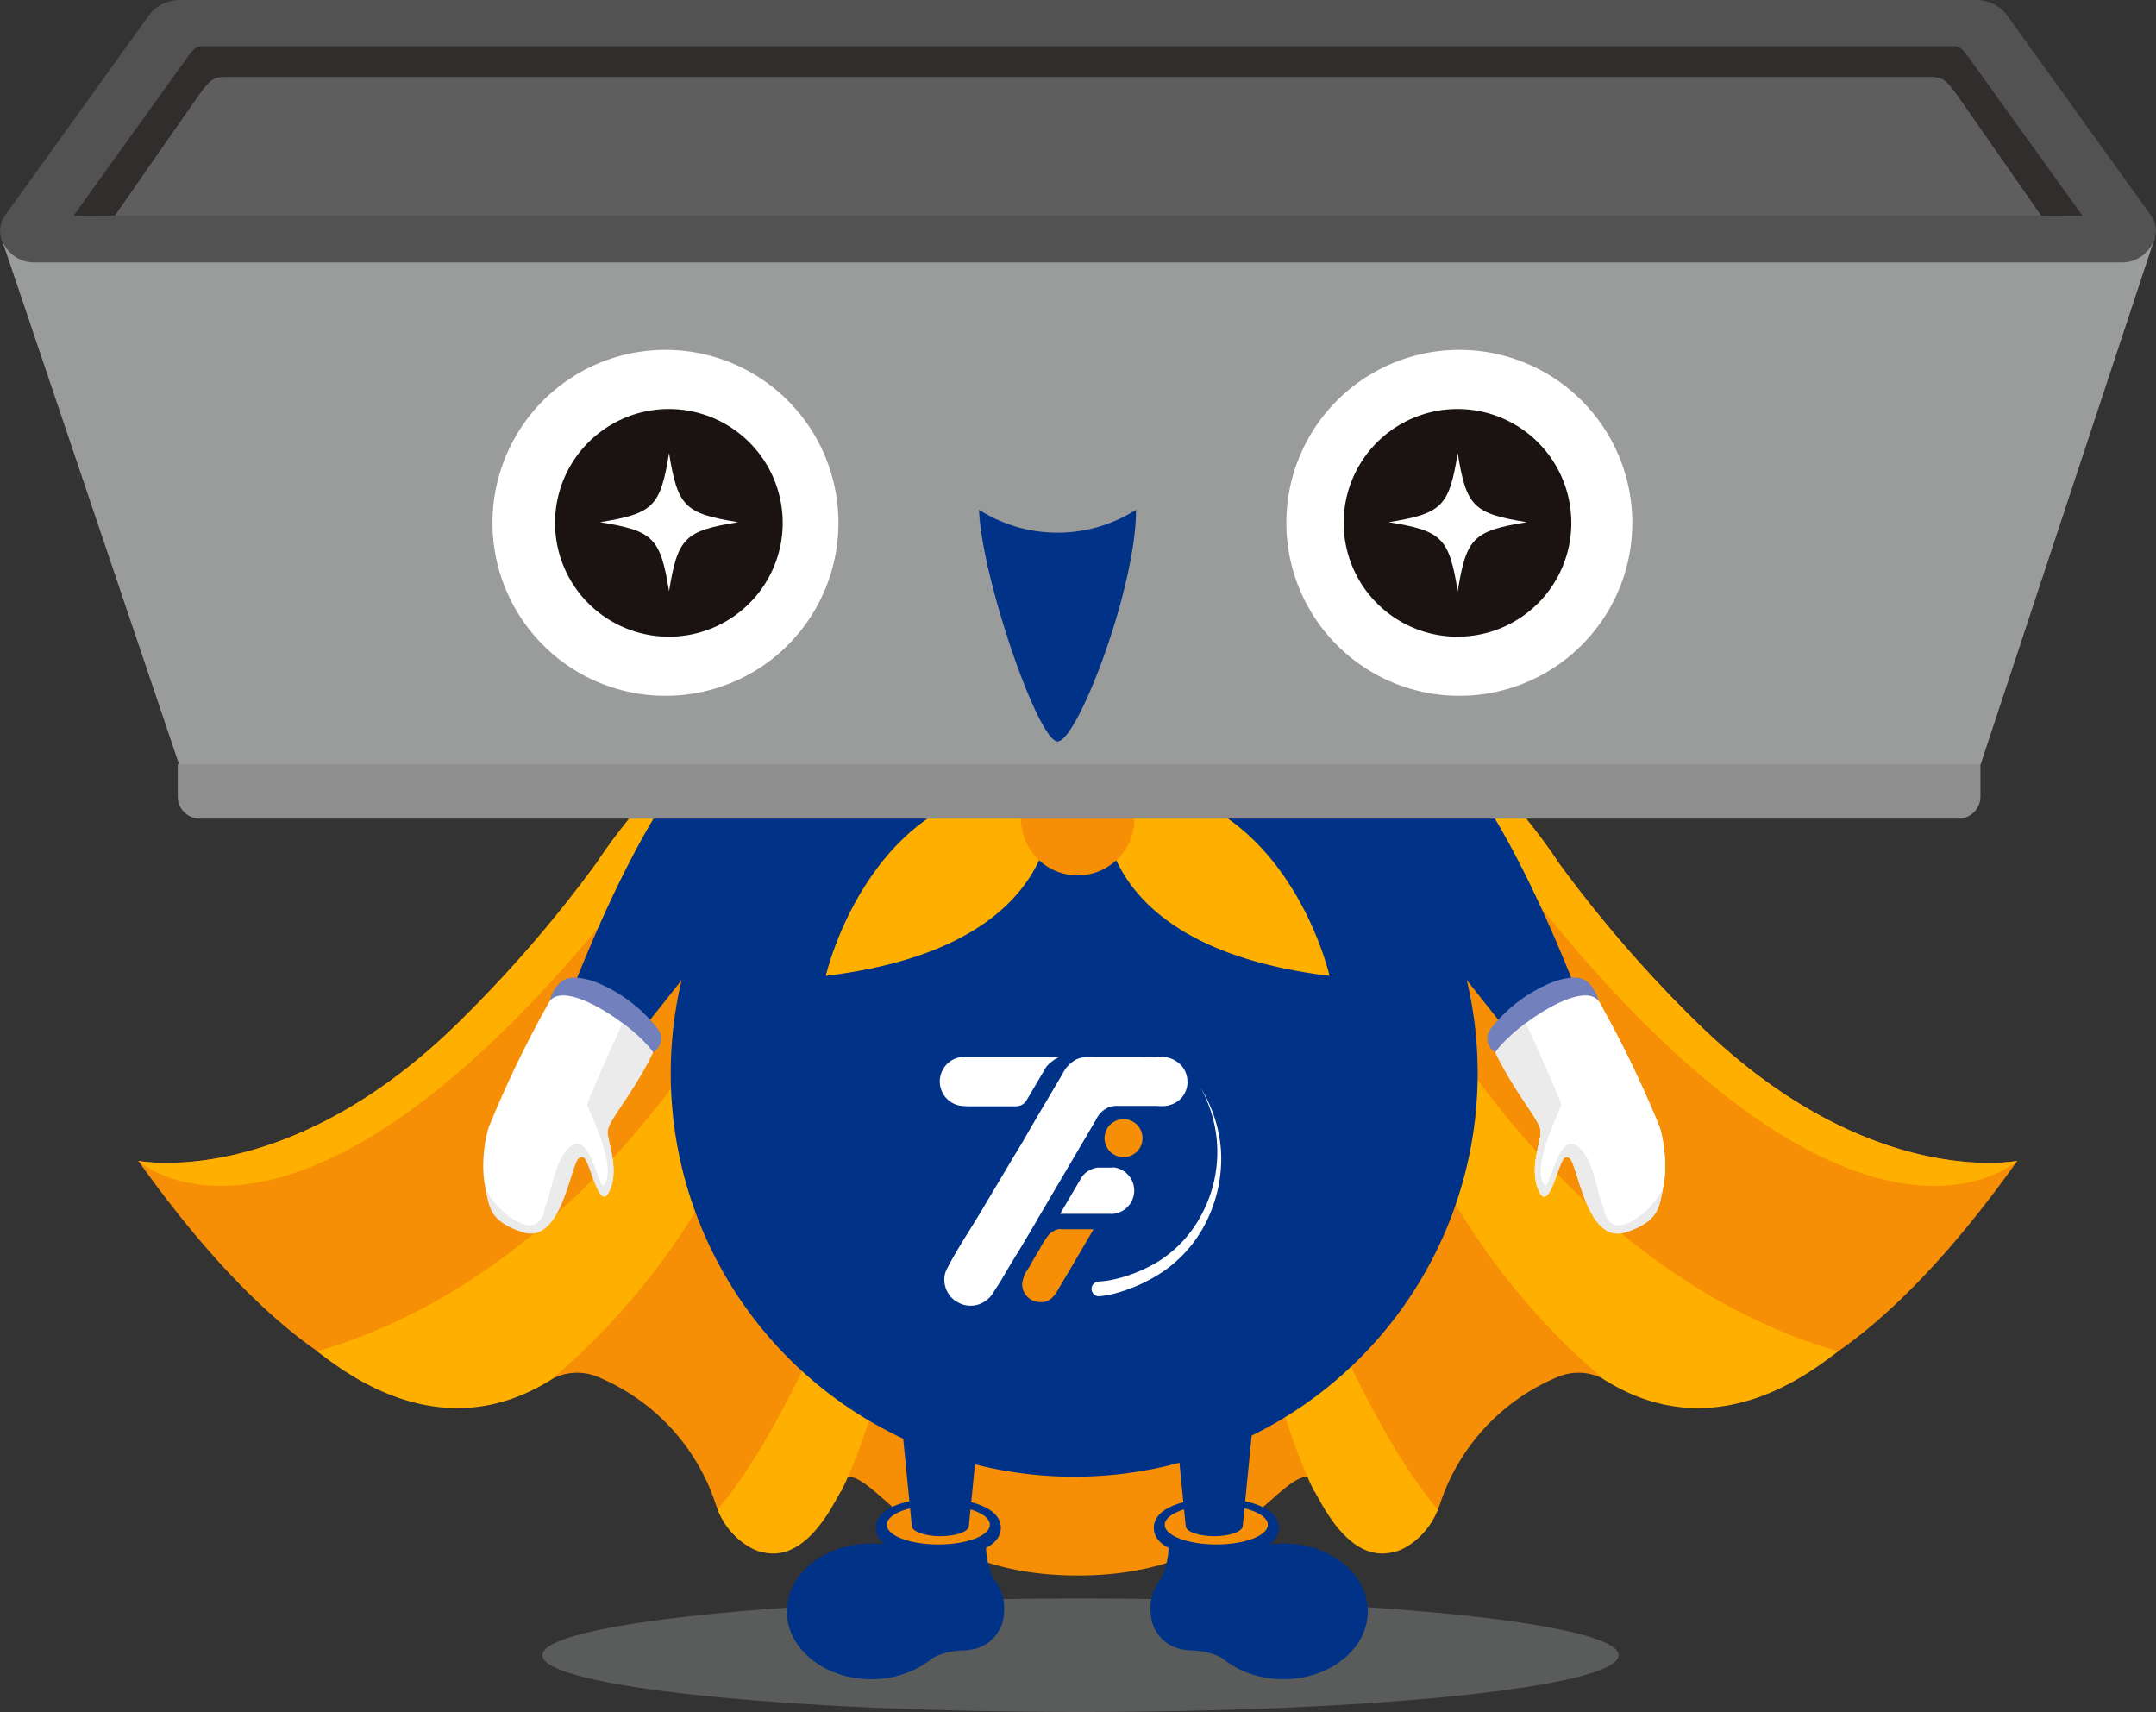 <svg id="Group_2595" data-name="Group 2595" xmlns="http://www.w3.org/2000/svg" xmlns:xlink="http://www.w3.org/1999/xlink" width="83.079" height="65.964" viewBox="0 0 83.079 65.964">
  <rect x="0" y="0" width="83.079" height="65.964" fill="#333333" stroke="none"/>
  <defs>
    <clipPath id="clip-path">
      <rect id="Rectangle_1310" data-name="Rectangle 1310" width="83.079" height="65.964" fill="none"/>
    </clipPath>
    <clipPath id="clip-path-3">
      <rect id="Rectangle_1308" data-name="Rectangle 1308" width="41.471" height="4.373" fill="none"/>
    </clipPath>
  </defs>
  <g id="Group_2556" data-name="Group 2556" clip-path="url(#clip-path)">
    <g id="Group_2555" data-name="Group 2555" transform="translate(0 0)">
      <g id="Group_2554" data-name="Group 2554" clip-path="url(#clip-path)">
        <g id="Group_2553" data-name="Group 2553" transform="translate(20.9 61.591)" opacity="0.3">
          <g id="Group_2552" data-name="Group 2552">
            <g id="Group_2551" data-name="Group 2551" clip-path="url(#clip-path-3)">
              <path id="Path_16595" data-name="Path 16595" d="M70.224,86.917c0,1.207-9.283,2.187-20.736,2.187s-20.735-.979-20.735-2.187,9.283-2.187,20.735-2.187,20.736.979,20.736,2.187" transform="translate(-28.752 -84.73)" fill="#b6b7b8"/>
            </g>
          </g>
        </g>
        <path id="Path_16596" data-name="Path 16596" d="M67.226,48.6A49.394,49.394,0,0,1,62.052,42.6s-5.567-8.753-12.814-8.285l0-.007-5.7-.016h-.019l-5.7.016,0,.007C30.572,33.843,25,42.6,25,42.6A49.462,49.462,0,0,1,19.831,48.6c-6.66,6.659-12.5,5.493-12.5,5.493,5.406,7.61,9.057,8.47,9.057,8.47a6.622,6.622,0,0,0,6.87-.056,2.045,2.045,0,0,1,1.774-.092,8.006,8.006,0,0,1,4.534,4.864,3.171,3.171,0,0,0,.926,1.41c1.918,1.661,2.742-1.333,2.742-1.333.231-1.065,1.058-1.03,1.058-1.03,1.456-.725,2.666,3.741,9.232,3.741h.019c6.566,0,7.776-4.465,9.232-3.741,0,0,.827-.035,1.059,1.03,0,0,.824,2.994,2.741,1.333a3.165,3.165,0,0,0,.926-1.41,8.008,8.008,0,0,1,4.534-4.864,2.044,2.044,0,0,1,1.773.092,6.622,6.622,0,0,0,6.87.056s3.651-.86,9.057-8.47c0,0-5.845,1.166-12.5-5.493" transform="translate(-2.001 -9.363)" fill="#f68e06"/>
        <path id="Path_16597" data-name="Path 16597" d="M42.807,70.658c1.122-2.221,3.475-9.514,5.289-22.291,0,0-5.482,17.716-10.058,23a2.865,2.865,0,0,0,.836,1.17c2.333,1.849,3.762-1.73,3.933-1.881" transform="translate(-10.388 -13.209)" fill="#ffaf00"/>
        <path id="Path_16598" data-name="Path 16598" d="M16.814,64.648c1.065.813,4.781,3.773,9.03,1.082a27.208,27.208,0,0,0,9.568-19.66s-5.932,14.891-18.6,18.578" transform="translate(-4.592 -12.581)" fill="#ffaf00"/>
        <path id="Path_16599" data-name="Path 16599" d="M28.406,40.76A18.329,18.329,0,0,1,37.814,34.3C30.569,33.836,25,42.595,25,42.595A49.4,49.4,0,0,1,19.83,48.6c-6.66,6.66-12.5,5.493-12.5,5.493s6.9,6.308,21.081-13.337" transform="translate(-2 -9.363)" fill="#ffaf00"/>
        <path id="Path_16600" data-name="Path 16600" d="M67.673,70.658c-1.122-2.221-3.475-9.514-5.289-22.291,0,0,5.482,17.716,10.058,23a2.865,2.865,0,0,1-.836,1.17c-2.333,1.849-3.762-1.73-3.933-1.881" transform="translate(-17.037 -13.209)" fill="#ffaf00"/>
        <path id="Path_16601" data-name="Path 16601" d="M90.457,64.648c-1.065.813-4.781,3.773-9.03,1.082A27.208,27.208,0,0,1,71.86,46.07s5.932,14.891,18.6,18.578" transform="translate(-19.625 -12.581)" fill="#ffaf00"/>
        <path id="Path_16602" data-name="Path 16602" d="M74.4,40.76A18.329,18.329,0,0,0,64.99,34.3c7.245-.466,12.81,8.293,12.81,8.293A49.394,49.394,0,0,0,82.974,48.6c6.66,6.66,12.5,5.493,12.5,5.493S88.581,60.405,74.4,40.76" transform="translate(-17.748 -9.363)" fill="#ffaf00"/>
        <path id="Path_16603" data-name="Path 16603" d="M66.65,51.048A15.547,15.547,0,1,1,51.1,35.5,15.546,15.546,0,0,1,66.65,51.048" transform="translate(-9.71 -9.695)" fill="#003288"/>
        <path id="Path_16604" data-name="Path 16604" d="M54.37,40.746a7.574,7.574,0,0,0,7.342-5.732A15.381,15.381,0,0,0,58.391,33.7a4.241,4.241,0,0,1-8.041,0,15.381,15.381,0,0,0-3.322,1.318,7.574,7.574,0,0,0,7.342,5.732" transform="translate(-12.843 -9.202)" fill="#ffaf00"/>
        <path id="Path_16605" data-name="Path 16605" d="M52.452,41.594s1.243,6.15-8.676,7.363c0,0,1.758-7.744,8.676-7.363" transform="translate(-11.955 -11.355)" fill="#ffaf00"/>
        <path id="Path_16606" data-name="Path 16606" d="M58.528,41.594s-1.243,6.15,8.676,7.363c0,0-1.758-7.744-8.676-7.363" transform="translate(-15.97 -11.355)" fill="#ffaf00"/>
        <path id="Path_16607" data-name="Path 16607" d="M58.495,42.572a2.187,2.187,0,1,1-2.187-2.187,2.187,2.187,0,0,1,2.187,2.187" transform="translate(-14.78 -11.029)" fill="#f68e06"/>
        <path id="Path_16608" data-name="Path 16608" d="M79.274,54.958c.717-1.031,3.536-2.957,4.039-1.87a42.156,42.156,0,0,1,2.29,4.755c.251.773.625,3.387-1.211,3.932s-1.827-3.1-2.336-2.937-.69,2.355-1.1,1.458.124-1.952.065-2.338c-.065-.433-1-1.46-1.742-3" transform="translate(-21.649 -14.41)" fill="#fff" fill-rule="evenodd"/>
        <path id="Path_16609" data-name="Path 16609" d="M82.392,58.944c.7.459.773,1.853,1.047,2.393.237,1.556,1.963.087,2.295-.767-.148.715-.129,1.294-1.432,1.718s-1.721-1.785-2.038-2.614c-.082-.214-.156-.3-.289-.275-.265.043-.611,2.2-1.026,1.3s.124-1.952.065-2.338c-.066-.433-1-1.46-1.742-3,.044-.063.1-.129.154-.2a6.574,6.574,0,0,1,1.019-.927c.05.109.167.362.312.681.383.842.979,2.186,1.052,2.445.03.105-1.221,2.445-.636,3.116.18.2.517-1.992,1.218-1.533" transform="translate(-21.649 -14.811)" fill="#ebebeb" fill-rule="evenodd"/>
        <path id="Path_16610" data-name="Path 16610" d="M36.655,37.906a2.793,2.793,0,1,1,1.878,4.987l-5.815,7.325c-.132.193-.946-.129-1.484-.494s-1.141-1-1.009-1.2c2.625-6.672,4.794-9.541,6.43-10.623" transform="translate(-8.249 -10.19)" fill="#003288"/>
        <path id="Path_16611" data-name="Path 16611" d="M32.51,54.793a.593.593,0,0,0,.612-.094.609.609,0,0,0,.206-.876,5.733,5.733,0,0,0-2.511-1.869c-.9-.268-1.141-.092-1.372.164a1.425,1.425,0,0,0-.3.606Z" transform="translate(-7.96 -14.152)" fill="#7281be" fill-rule="evenodd"/>
        <path id="Path_16612" data-name="Path 16612" d="M32.158,54.958c-.717-1.031-3.536-2.957-4.039-1.87a42.156,42.156,0,0,0-2.29,4.755c-.251.773-.625,3.387,1.211,3.932s1.827-3.1,2.336-2.937.69,2.355,1.1,1.458-.124-1.952-.065-2.338c.065-.433,1-1.46,1.742-3" transform="translate(-6.996 -14.41)" fill="#fff" fill-rule="evenodd"/>
        <path id="Path_16613" data-name="Path 16613" d="M29.07,58.944c-.7.459-.773,1.853-1.047,2.393-.237,1.556-1.963.087-2.295-.767.148.715.129,1.294,1.432,1.718S28.881,60.5,29.2,59.674c.082-.214.156-.3.289-.275.265.043.611,2.2,1.026,1.3s-.124-1.952-.065-2.338c.066-.433,1-1.46,1.742-3-.044-.063-.1-.129-.154-.2a6.573,6.573,0,0,0-1.019-.927c-.05.109-.167.362-.312.681-.383.842-.979,2.186-1.052,2.445-.03.105,1.221,2.445.636,3.116-.18.2-.517-1.992-1.218-1.533" transform="translate(-7.026 -14.811)" fill="#ebebeb" fill-rule="evenodd"/>
        <path id="Path_16614" data-name="Path 16614" d="M73.115,37.906a2.793,2.793,0,1,0-1.878,4.987l5.816,7.325c.131.193.945-.129,1.484-.494s1.141-1,1.009-1.2c-2.625-6.672-4.794-9.541-6.43-10.623" transform="translate(-18.735 -10.19)" fill="#003288"/>
        <path id="Path_16615" data-name="Path 16615" d="M79.77,54.793a.593.593,0,0,1-.612-.094.609.609,0,0,1-.206-.876,5.733,5.733,0,0,1,2.511-1.869c.9-.268,1.141-.092,1.372.164a1.425,1.425,0,0,1,.3.606Z" transform="translate(-21.533 -14.152)" fill="#7281be" fill-rule="evenodd"/>
        <path id="Path_16616" data-name="Path 16616" d="M79.274,54.958c.717-1.031,3.536-2.957,4.039-1.87a42.156,42.156,0,0,1,2.29,4.755c.251.773.625,3.387-1.211,3.932s-1.827-3.1-2.336-2.937-.69,2.355-1.1,1.458.124-1.952.065-2.338c-.065-.433-1-1.46-1.742-3" transform="translate(-21.649 -14.41)" fill="#fff" fill-rule="evenodd"/>
        <path id="Path_16617" data-name="Path 16617" d="M82.392,58.944c.7.459.773,1.853,1.047,2.393.237,1.556,1.963.087,2.295-.767-.148.715-.129,1.294-1.432,1.718s-1.721-1.785-2.038-2.614c-.082-.214-.156-.3-.289-.275-.265.043-.611,2.2-1.026,1.3s.124-1.952.065-2.338c-.066-.433-1-1.46-1.742-3,.044-.063.1-.129.154-.2a6.574,6.574,0,0,1,1.019-.927c.05.109.167.362.312.681.383.842.979,2.186,1.052,2.445.03.105-1.221,2.445-.636,3.116.18.2.517-1.992,1.218-1.533" transform="translate(-21.649 -14.811)" fill="#ebebeb" fill-rule="evenodd"/>
        <path id="Path_16618" data-name="Path 16618" d="M48.213,84.429c0,1.444-1.456,2.615-3.252,2.615s-3.251-1.171-3.251-2.615,1.456-2.615,3.251-2.615,3.252,1.171,3.252,2.615" transform="translate(-11.391 -22.343)" fill="#003288"/>
        <path id="Path_16619" data-name="Path 16619" d="M51.123,84.184a1.755,1.755,0,0,0-.382-1.306,2.946,2.946,0,0,1-.158-2.243l-3.9.068s.08,2.263-1.14,2.676c.9,1.138,2.181,1.233,2.788,2.544a2.678,2.678,0,0,1,1.194-.307,1.837,1.837,0,0,0,.339-.039l.027,0,0,0a1.483,1.483,0,0,0,1.235-1.385" transform="translate(-12.438 -22.021)" fill="#003288"/>
        <path id="Path_16620" data-name="Path 16620" d="M48.838,81.693c-1.2,0-2.408-.35-2.408-1.135s1.209-1.134,2.408-1.134,2.408.35,2.408,1.134-1.209,1.135-2.408,1.135" transform="translate(-12.68 -21.69)" fill="#003288"/>
        <path id="Path_16621" data-name="Path 16621" d="M50.983,80.539c0,.419-.89.758-1.987.758s-1.988-.339-1.988-.758.89-.758,1.988-.758,1.987.339,1.987.758" transform="translate(-12.838 -21.788)" fill="#f68e06"/>
        <path id="Path_16622" data-name="Path 16622" d="M49.279,75.1H47.765l.414,4.2c0,.219.492.4,1.1.4s1.1-.177,1.1-.4l.414-4.2Z" transform="translate(-13.044 -20.51)" fill="#003288"/>
        <path id="Path_16623" data-name="Path 16623" d="M63.563,84.429c0,1.444,1.455,2.615,3.251,2.615s3.251-1.171,3.251-2.615-1.456-2.615-3.251-2.615-3.251,1.171-3.251,2.615" transform="translate(-17.359 -22.343)" fill="#003288"/>
        <path id="Path_16624" data-name="Path 16624" d="M61,84.184a1.755,1.755,0,0,1,.382-1.306,2.946,2.946,0,0,0,.158-2.243l3.9.068s-.08,2.263,1.14,2.676c-.9,1.138-2.181,1.233-2.788,2.544a2.678,2.678,0,0,0-1.194-.307,1.837,1.837,0,0,1-.339-.039l-.027,0,0,0A1.483,1.483,0,0,1,61,84.184" transform="translate(-16.659 -22.021)" fill="#003288"/>
        <path id="Path_16625" data-name="Path 16625" d="M61.165,80.559c0-.784,1.209-1.134,2.408-1.134s2.408.35,2.408,1.134-1.209,1.135-2.408,1.135-2.408-.351-2.408-1.135" transform="translate(-16.704 -21.69)" fill="#003288"/>
        <path id="Path_16626" data-name="Path 16626" d="M61.742,80.539c0,.419.89.758,1.987.758s1.988-.339,1.988-.758-.89-.758-1.988-.758-1.987.339-1.987.758" transform="translate(-16.861 -21.788)" fill="#f68e06"/>
        <path id="Path_16627" data-name="Path 16627" d="M63.8,75.1h1.514L64.9,79.3c0,.219-.492.4-1.1.4s-1.1-.177-1.1-.4l-.414-4.2Z" transform="translate(-17.011 -20.51)" fill="#003288"/>
        <path id="Path_16628" data-name="Path 16628" d="M58.233,61.891a.266.266,0,0,0-.049,0v0h-.441c-.023,0-.046,0-.068,0l-.031,0a.9.9,0,0,0-.628.387l0,.005-.049.084-.038.063-.2.34-.271.461-.259.442h.3l1.243,0h.441v0a.265.265,0,0,0,.049,0,.9.9,0,0,0,0-1.793" transform="translate(-15.347 -16.902)" fill="#fff"/>
        <path id="Path_16629" data-name="Path 16629" d="M54.15,56.027l-.848,0-.705,0-.593,0h-.171l-.819,0h-.359a.949.949,0,0,0,.06,1.89h.006c.082,0,.164.011.246.011.246,0,.494,0,.739,0h.154l.893,0a.532.532,0,0,0,.178-.036.509.509,0,0,0,.206-.156l.037-.064.029-.049.277-.468.231-.393.21-.356a1.313,1.313,0,0,1,.2-.191,1.251,1.251,0,0,1,.337-.2Z" transform="translate(-13.604 -15.3)" fill="#fff"/>
        <path id="Path_16630" data-name="Path 16630" d="M59.433,57.015a.944.944,0,0,1-.3.656,1.021,1.021,0,0,1-.709.248c-.049,0-.1,0-.149,0l0-.008-1.558,0c-.022,0-.045,0-.066,0a.423.423,0,0,0-.053.006l-.046.007-.008,0h-.007l-.053.013a.748.748,0,0,0-.139.049L56.327,58a.885.885,0,0,0-.137.085.308.308,0,0,0-.037.031l-.039.033-.005.006a.407.407,0,0,0-.031.03.634.634,0,0,0-.057.068.758.758,0,0,0-.075.113c-.01.016-.018.032-.027.049s-.011.025-.017.038l-.46.783-.01.017-1.721,2.923a1.554,1.554,0,0,0-.1.172l-.017.033-.455.77c-.282.479-.329.531-.611,1.009-.084.141-.167.281-.25.423-.063.108-.129.214-.2.319-.033.052-.072.1-.1.157a1.315,1.315,0,0,1-.1.15,1.11,1.11,0,0,1-.235.221,1,1,0,0,1-.962.1c-.067-.034-.134-.071-.2-.11a1,1,0,0,1-.419-.85.844.844,0,0,1,.086-.35c.39-.77.88-1.489,1.322-2.231l.994-1.669.189-.317q.157-.264.318-.526c.174-.286.337-.584.508-.874q.236-.4.472-.8l.159-.27.5-.844a1.247,1.247,0,0,1,.528-.563.844.844,0,0,1,.186-.068,1.947,1.947,0,0,1,.477-.036c.15,0,.3,0,.449,0s.313,0,.469,0h0l.733,0c.274,0,.55.012.824,0a1.086,1.086,0,0,1,.9.313.856.856,0,0,1,.1.124.946.946,0,0,1,.153.55" transform="translate(-13.673 -15.3)" fill="#fff"/>
        <path id="Path_16631" data-name="Path 16631" d="M55.675,65.144a.158.158,0,0,0-.041,0l-.041.007h-.006l-.041.009a.56.56,0,0,0-.106.039l-.02.01a.623.623,0,0,0-.107.065.291.291,0,0,0-.029.023.361.361,0,0,0-.031.026l-.027.028a3.166,3.166,0,0,0-.378.59c-.145.23-.279.47-.414.707a1.265,1.265,0,0,0-.248.595c0,.009,0,.017,0,.025a.691.691,0,0,0,.58.682.563.563,0,0,0,.087.009h.071l.031,0h.007l.03,0,.018,0,.041-.008.016-.005a.12.12,0,0,0,.025-.009.608.608,0,0,0,.158-.073.222.222,0,0,0,.022-.014l.025-.02a1.157,1.157,0,0,0,.284-.373c.216-.363.185-.307.4-.672l.656-1.117.21-.361.079-.133,0-.007v-.015l-1.2,0c-.017,0-.034,0-.05,0" transform="translate(-14.798 -17.789)" fill="#f68e06"/>
        <path id="Path_16632" data-name="Path 16632" d="M59.284,59.323a.732.732,0,1,0,.732.733.732.732,0,0,0-.732-.733" transform="translate(-15.99 -16.201)" fill="#f68e06"/>
        <path id="Path_16633" data-name="Path 16633" d="M58.157,65.124a3.348,3.348,0,0,0,.586-.084,5.449,5.449,0,0,0,.592-.169,5.579,5.579,0,0,0,1.117-.526,4.693,4.693,0,0,0,1.659-1.807,5.077,5.077,0,0,0-.04-4.877,5.253,5.253,0,0,1,.787,2.445,5.428,5.428,0,0,1-.492,2.556A5.036,5.036,0,0,1,60.686,64.7a6.216,6.216,0,0,1-1.812.856,3.713,3.713,0,0,1-.682.135.284.284,0,1,1-.054-.565h.019Z" transform="translate(-15.807 -15.747)" fill="#fff"/>
        <path id="Path_16634" data-name="Path 16634" d="M.057,12.58l6.856,20.3H76.34L83.048,12.6Z" transform="translate(-0.016 -3.435)" fill="#9a9b9b"/>
        <path id="Path_16635" data-name="Path 16635" d="M82.86,8.267,77.284.512A1.51,1.51,0,0,0,76.16,0H6.919A1.51,1.51,0,0,0,5.795.512L.219,8.267A1.167,1.167,0,0,0,0,8.848a1.3,1.3,0,0,0,.68,1.1,1.27,1.27,0,0,0,.623.163H81.776a1.272,1.272,0,0,0,.623-.163,1.3,1.3,0,0,0,.68-1.1,1.174,1.174,0,0,0-.219-.582" transform="translate(0 0)" fill="#535252"/>
        <path id="Path_16636" data-name="Path 16636" d="M77,2.985c-.385-.533-.42-.533-.755-.535H8.962c-.335,0-.37,0-.755.535l-4.311,6,1.6-.009L8.743,4.315c.442-.613.569-.674,1.029-.677.023,0,.044.006.066.007V3.638H75.366v.007c.023,0,.044-.007.067-.007.459,0,.587.064,1.029.677l3.251,4.663,1.6.009Z" transform="translate(-1.064 -0.669)" fill="#302d2c"/>
        <path id="Path_16637" data-name="Path 16637" d="M77.063,4.762c-.443-.613-.57-.675-1.029-.677-.023,0-.044.005-.067.007V4.085H10.44v.007c-.023,0-.044-.007-.067-.007-.459,0-.587.064-1.029.677L6.091,9.425H80.314Z" transform="translate(-1.663 -1.115)" fill="#5f5e5e"/>
        <path id="Path_16638" data-name="Path 16638" d="M9.422,40.5v1.256a.853.853,0,0,0,.855.848H78.032a.853.853,0,0,0,.855-.848V40.5Z" transform="translate(-2.573 -11.06)" fill="#8e8e8f"/>
        <path id="Path_16639" data-name="Path 16639" d="M69.19,28.72a6.665,6.665,0,1,0,2.155-9.176A6.665,6.665,0,0,0,69.19,28.72" transform="translate(-18.622 -5.064)" fill="#fff"/>
        <path id="Path_16640" data-name="Path 16640" d="M38.438,28.72a6.665,6.665,0,1,1-2.155-9.176,6.665,6.665,0,0,1,2.155,9.176" transform="translate(-7.13 -5.064)" fill="#fff"/>
        <path id="Path_16641" data-name="Path 16641" d="M71.23,26.066a4.386,4.386,0,1,1,4.386,4.386,4.386,4.386,0,0,1-4.386-4.386" transform="translate(-19.453 -5.92)" fill="#1a1311"/>
        <path id="Path_16642" data-name="Path 16642" d="M78.935,26.679c-2.056.334-2.327.6-2.66,2.66-.334-2.056-.6-2.326-2.66-2.66,2.056-.334,2.327-.6,2.66-2.66.333,2.056.6,2.326,2.66,2.66" transform="translate(-20.104 -6.559)" fill="#fff"/>
        <path id="Path_16643" data-name="Path 16643" d="M29.423,26.066a4.386,4.386,0,1,1,4.386,4.386,4.386,4.386,0,0,1-4.386-4.386" transform="translate(-8.035 -5.92)" fill="#1a1311"/>
        <path id="Path_16644" data-name="Path 16644" d="M37.127,26.679c-2.056.334-2.327.6-2.66,2.66-.334-2.056-.6-2.326-2.66-2.66,2.056-.334,2.327-.6,2.66-2.66.333,2.056.6,2.326,2.66,2.66" transform="translate(-8.686 -6.559)" fill="#fff"/>
        <path id="Path_16645" data-name="Path 16645" d="M51.9,27.022a5.626,5.626,0,0,0,6.048,0c.007,3.02-2.265,8.925-3.02,8.925s-2.94-6.35-3.028-8.925" transform="translate(-14.173 -7.379)" fill="#003288"/>
      </g>
    </g>
  </g>
</svg>
